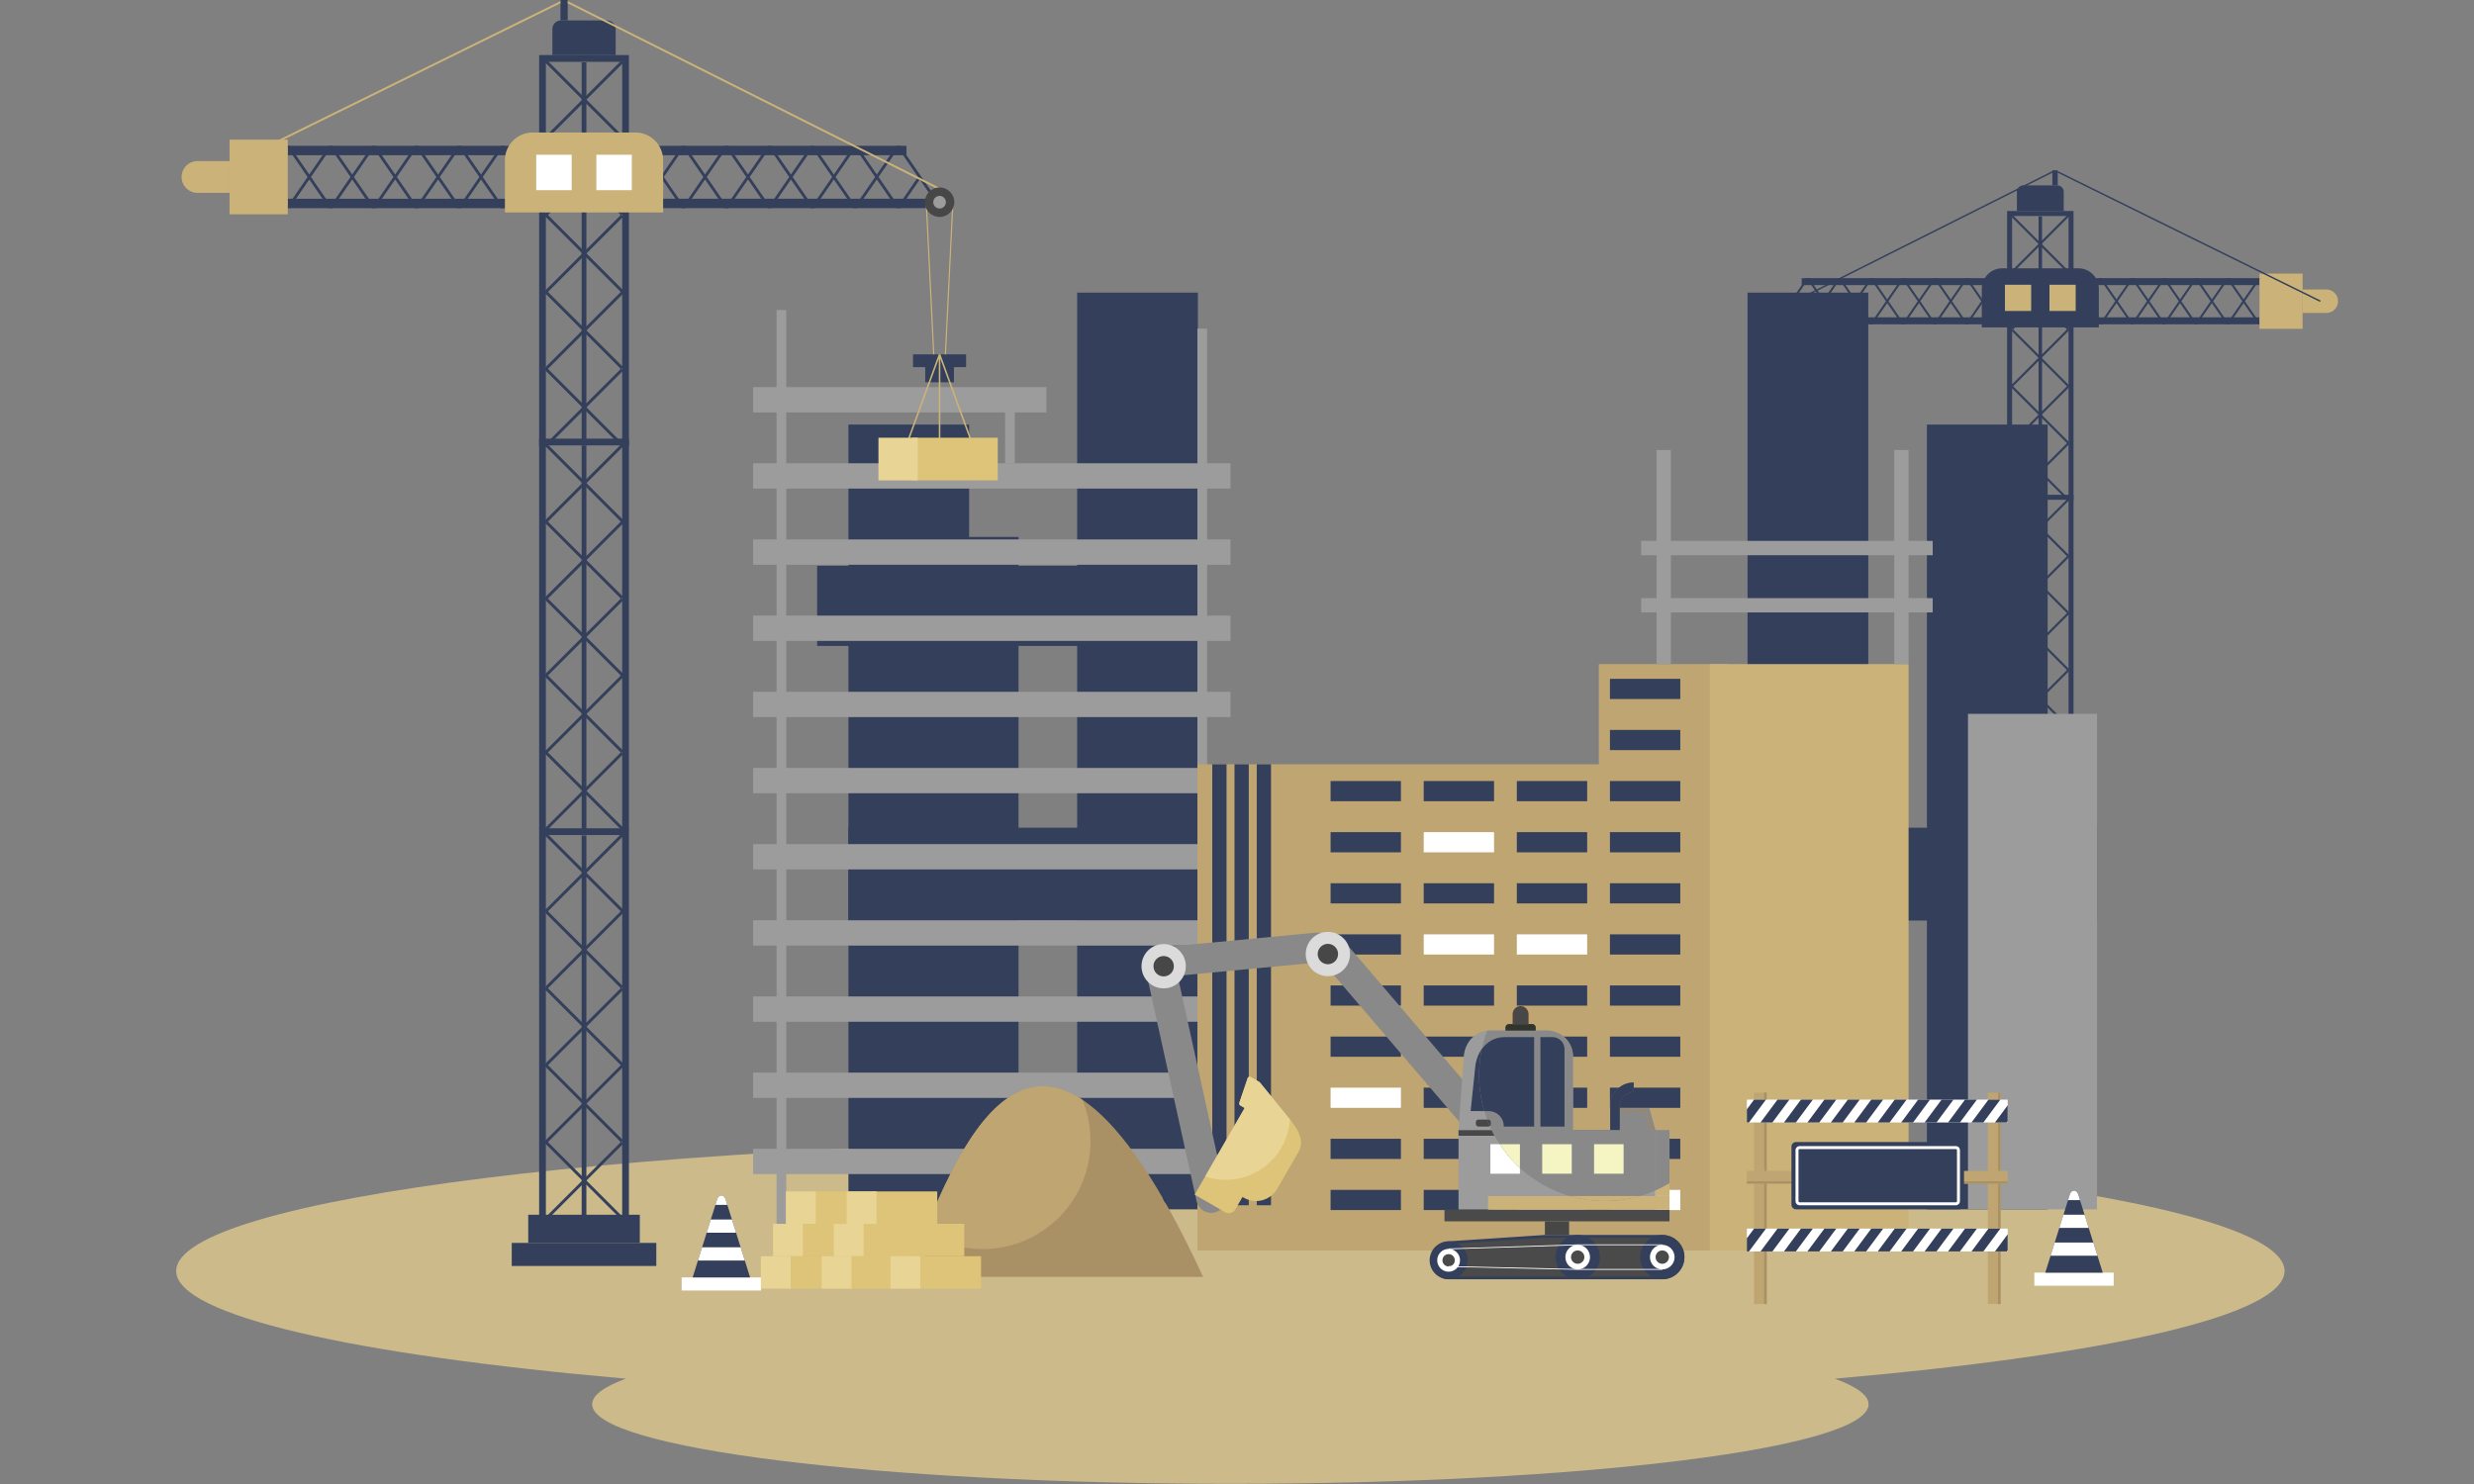 <svg xmlns="http://www.w3.org/2000/svg" id="Layer_1" data-name="Layer 1" viewBox="0 0 5000 3000"><rect x="0" y="0" width="5000" height="3000" fill="#808080" stroke="none"/><defs><style>      .cls-1, .cls-2 {        fill: #333f5b;      }      .cls-3, .cls-4 {        fill: #bfa571;      }      .cls-5, .cls-6 {        fill: #898989;      }      .cls-7 {        fill: #d47d17;      }      .cls-8, .cls-9 {        fill: #9c9c9c;      }      .cls-10 {        fill: #ff5e00;      }      .cls-10, .cls-11, .cls-12, .cls-13, .cls-2, .cls-14, .cls-15, .cls-16, .cls-17, .cls-18, .cls-9, .cls-4, .cls-19, .cls-20, .cls-6, .cls-21, .cls-22 {        fill-rule: evenodd;      }      .cls-23, .cls-22 {        fill: #4a4a4a;      }      .cls-11, .cls-24 {        fill: #f5f5c4;      }      .cls-25, .cls-13 {        fill: #fff;      }      .cls-12, .cls-26 {        fill: #aa9165;      }      .cls-14, .cls-27 {        fill: #cbb279;      }      .cls-28, .cls-16 {        fill: #dec478;      }      .cls-15 {        fill: #6b6b66;      }      .cls-29, .cls-21 {        fill: #474747;      }      .cls-17, .cls-30 {        fill: #e8d494;      }      .cls-18 {        fill: #ccba8b;      }      .cls-19 {        fill: #dbdbdb;      }      .cls-20 {        fill: #30362e;      }    </style></defs><path class="cls-18" d="M2486.59,2303.71c1176.64,0,2130.51,118.95,2130.51,265.67,0,90.05-359.36,169.62-908.92,217.67,44.23,16.24,68.22,33.64,68.22,51.74,0,88.83-577.47,160.84-1289.81,160.84s-1289.81-72.01-1289.81-160.84c0-18.1,24-35.51,68.23-51.74-549.56-48.05-908.92-127.62-908.92-217.67,0-146.72,953.86-265.67,2130.5-265.67"></path><rect class="cls-1" x="4188.31" y="562.3" width="378.18" height="14.07"></rect><rect class="cls-1" x="4188.31" y="641.47" width="378.18" height="14.07"></rect><path class="cls-1" d="M4245.39,651.84l-29.55-42.92,29.55-42.91,29.55,42.92-29.55,42.91ZM4339.16,608.92l-29.55,42.91-29.55-42.92,29.55-42.91,29.55,42.91ZM4373.83,651.84l-29.55-42.92,29.55-42.91,29.56,42.92-29.56,42.91ZM4467.61,608.92l-29.56,42.91-29.55-42.92,29.55-42.91,29.56,42.91ZM4502.27,651.84l-29.55-42.92,29.55-42.91,29.56,42.91-29.56,42.91ZM4188.31,648.89l24.98-36.26,29.55,42.91h5.11s29.55-42.91,29.55-42.91l29.55,42.91h2.56s2.55,0,2.55,0l29.55-42.91,29.55,42.91h2.56s2.56,0,2.56,0l29.55-42.91,29.55,42.92h2.56s2.56,0,2.56,0l29.56-42.91,29.55,42.91h2.56s2.56,0,2.56,0l29.56-42.91,29.55,42.91,4.29-1.19-31.28-45.44,31.28-45.43-4.28-1.19-29.55,42.92-29.56-42.91h-2.56s-2.55,0-2.55,0l-29.55,42.91-29.56-42.91h-2.55s-2.56,0-2.56,0l-29.55,42.91-29.56-42.91h-2.56s-2.55,0-2.55,0l-29.55,42.91-29.56-42.92h-2.56s-2.56,0-2.56,0l-29.55,42.92-29.56-42.91h-2.56s-2.56,0-2.56,0l-29.55,42.91-24.98-36.26v7.43l22.42,32.55-22.42,32.55v7.42Z"></path><rect class="cls-27" x="4566.49" y="553.07" width="87.1" height="111.7"></rect><path class="cls-14" d="M4725.29,608.92h0c0,13.07-10.7,23.77-23.78,23.77h-47.93v-47.54h47.93c13.08,0,23.78,10.7,23.78,23.77"></path><path class="cls-1" d="M4177.43,550.74l-54.41-54.42-54.42,54.42,54.42,54.42,54.41-54.42ZM4123.02,720.22l54.41-54.41-54.41-54.42-54.42,54.42,54.42,54.41ZM4177.43,780.88l-54.41-54.41-54.42,54.41,54.42,54.42,54.41-54.42ZM4123.02,950.37l54.41-54.41-54.41-54.42-54.42,54.42,54.42,54.41ZM4182.11,437.23l-55.97,55.97,55.98,55.98-1.56,1.56,1.56,1.56-55.98,55.98,55.97,55.97-1.56,1.56,1.56,1.56-55.97,55.97,55.98,55.98-1.56,1.56,1.56,1.56-55.98,55.98,55.97,55.98-1.56,1.56,1.56,1.56-55.97,55.97,55.98,55.98-3.13,3.12-55.97-55.98-55.97,55.98-3.12-3.12,55.97-55.98-54.98-54.98,2.56-2.55-2.56-2.55,54.98-54.98-55.97-55.98,1.56-1.56-1.56-1.56,55.97-55.98-54.98-54.98,2.56-2.55-2.56-2.55,54.98-54.98-55.97-55.98,1.56-1.56-1.56-1.56,55.97-55.98-54.98-54.98,3.12-3.12,54.98,54.98,55.97-55.98,3.12,3.12Z"></path><polygon class="cls-2" points="4066.47 1011.03 4066.47 436.66 4180.55 436.66 4180.55 1011.03 4190.65 1011.03 4190.65 436.66 4190.65 427.22 4190.65 426.57 4056.38 426.57 4056.38 427.22 4056.38 436.66 4056.38 1011.03 4066.47 1011.03"></polygon><rect class="cls-1" x="4119.98" y="437.32" width="7.07" height="573.71"></rect><path class="cls-2" d="M4089.06,374.75h68.9c7.08,0,12.87,5.79,12.87,12.88v38.94h-94.66v-38.94c0-7.08,5.8-12.88,12.88-12.88"></path><path class="cls-1" d="M4177.43,1124.45l-54.41-54.42-54.42,54.42,54.42,54.42,54.41-54.42ZM4123.02,1293.93l54.41-54.41-54.41-54.42-54.42,54.42,54.42,54.41ZM4177.43,1354.59l-54.41-54.42-54.42,54.42,54.42,54.42,54.41-54.42ZM4123.02,1524.08l54.41-54.41-54.41-54.42-54.42,54.42,54.42,54.41ZM4182.11,1010.94l-55.97,55.97,55.98,55.98-1.56,1.56,1.56,1.56-55.98,55.98,55.97,55.97-1.56,1.56,1.56,1.56-55.97,55.97,55.98,55.98-1.56,1.56,1.56,1.56-55.98,55.98,55.97,55.97-1.56,1.56,1.56,1.56-55.97,55.98,55.98,55.97-3.13,3.12-55.97-55.98-55.97,55.98-3.12-3.12,55.97-55.97-54.98-54.98,2.56-2.55-2.56-2.55,54.98-54.98-55.97-55.98,1.56-1.56-1.56-1.56,55.97-55.98-54.98-54.98,2.56-2.55-2.56-2.55,54.98-54.98-55.97-55.98,1.56-1.56-1.56-1.56,55.97-55.98-54.98-54.98,3.12-3.12,54.98,54.98,55.97-55.98,3.12,3.12Z"></path><polygon class="cls-2" points="4066.47 1584.73 4066.47 1010.37 4180.55 1010.37 4180.55 1584.73 4190.65 1584.73 4190.65 1010.37 4190.65 1000.93 4190.65 1000.27 4056.38 1000.27 4056.38 1000.93 4056.38 1010.37 4056.38 1584.73 4066.47 1584.73"></polygon><rect class="cls-1" x="4119.98" y="1011.03" width="7.07" height="573.71"></rect><rect class="cls-1" x="3641.32" y="562.3" width="432.74" height="14.07"></rect><polygon class="cls-2" points="3596.56 655.55 4074.06 655.55 4074.06 641.47 3596.48 641.47 3596.56 655.55"></polygon><path class="cls-1" d="M3974.66,651.83l29.55-42.91-29.55-42.91-29.55,42.91,29.55,42.91ZM3880.89,608.92l29.55,42.91,29.55-42.92-29.55-42.91-29.55,42.91ZM3846.22,651.84l29.55-42.92-29.55-42.91-29.55,42.91,29.55,42.91ZM3752.45,608.92l29.55,42.91,29.56-42.92-29.55-42.91-29.55,42.91ZM3717.78,651.84l29.56-42.92-29.55-42.91-29.55,42.91,29.55,42.91ZM3624.01,608.92l29.55,42.91,29.56-42.91-29.56-42.91-29.55,42.91ZM4036.33,655.55l-29.56-42.91-29.55,42.91h-5.11l-29.56-42.91-29.55,42.91h-2.56s-2.55,0-2.55,0l-29.56-42.91-29.55,42.91h-5.11l-29.55-42.91-29.55,42.91h-5.11s-29.56-42.91-29.56-42.91l-29.55,42.91h-5.11s-29.56-42.91-29.56-42.91l-29.56,42.91h-5.11l-29.55-42.91-24.93,36.2-.04-7.36,44.83-65.1,9.69-14.07h5.11l29.56,42.91,29.55-42.91h5.11l29.56,42.91,29.55-42.91h5.11l29.55,42.91,29.55-42.91h5.11l29.56,42.91,29.55-42.91h5.11l29.55,42.91,29.55-42.91h5.11l29.55,42.91,29.55-42.91,4.29,1.2-31.29,45.43,31.29,45.43-4.28,1.19Z"></path><path class="cls-2" d="M4200.39,542.36h-153.76c-22.78,0-41.41,18.64-41.41,41.41v78.15h236.58v-78.15c0-22.78-18.64-41.41-41.41-41.41"></path><rect class="cls-27" x="4141.98" y="575.64" width="53.01" height="53"></rect><rect class="cls-27" x="4052.04" y="575.64" width="53" height="53"></rect><rect class="cls-1" x="4147.87" y="344.2" width="10.87" height="30.55"></rect><polygon class="cls-2" points="3552.16 874.21 3631.52 874.21 3631.52 893.35 3613.31 893.35 3613.31 915.99 3570.37 915.99 3570.37 893.35 3552.16 893.35 3552.16 874.21"></polygon><path class="cls-2" d="M3608.76,936.44c.13-.59.19-1.2.19-1.84v-27.73c0-4.92-4.02-8.93-8.93-8.93h-16.35c-4.92,0-8.94,4.02-8.94,8.93v27.73c0,1.39.32,2.7.89,3.87-14.44,7.05-24.39,21.88-24.39,39.04,0,23.98,19.44,43.42,43.42,43.42,15.27,0,28.7-7.89,36.44-19.8-3.73,1.51-7.8,2.35-12.07,2.35-17.74,0-32.12-14.38-32.12-32.12,0-14.23,9.25-26.29,22.06-30.52v-4.33l-.19-.07Z"></path><polygon class="cls-1" points="3571.04 646.68 3582.23 874.25 3584 874.17 3572.81 646.59 3571.04 646.68"></polygon><polygon class="cls-1" points="3610.88 646.59 3599.69 874.17 3601.45 874.25 3612.65 646.68 3610.88 646.59"></polygon><polygon class="cls-1" points="4147.87 345.84 3591.18 625.39 3592.5 628.03 4147.87 349.14 4147.87 345.84"></polygon><path class="cls-2" d="M3591.84,624.58c-12.18,0-22.05,9.87-22.05,22.05s9.87,22.05,22.05,22.05,22.04-9.87,22.04-22.05-9.86-22.05-22.04-22.05"></path><path class="cls-2" d="M3591.84,637.19c-5.22,0-9.45,4.23-9.45,9.44s4.23,9.44,9.45,9.44,9.44-4.23,9.44-9.44-4.23-9.44-9.44-9.44"></path><polygon class="cls-1" points="4158.75 349.12 4688.78 610.25 4690.09 607.6 4158.75 345.84 4158.75 349.12"></polygon><rect class="cls-1" x="4040.08" y="1584.73" width="166.86" height="42.13"></rect><rect class="cls-1" x="4015.43" y="1626.86" width="216.17" height="34.51"></rect><rect class="cls-1" x="1714.67" y="858.29" width="244" height="1586.46"></rect><rect class="cls-1" x="1651.45" y="1143.78" width="769.53" height="162"></rect><rect class="cls-1" x="2176.98" y="591.58" width="244" height="1853.18"></rect><rect class="cls-1" x="1714.67" y="1673.26" width="706.31" height="187.69"></rect><rect class="cls-1" x="1797.65" y="1085.49" width="260.81" height="1359.26"></rect><rect class="cls-1" x="3894.34" y="858.29" width="244" height="1586.46"></rect><rect class="cls-1" x="3531.81" y="591.58" width="244" height="1853.18"></rect><rect class="cls-1" x="3531.81" y="1673.26" width="706.3" height="187.69"></rect><rect class="cls-8" x="3977.31" y="1443.07" width="260.8" height="1001.69"></rect><path class="cls-14" d="M1808.74,904.3h34.59v45.04h-34.59v-45.04ZM1863.64,889.92h120.33v59.41h-120.33v-59.41Z"></path><path class="cls-9" d="M2419.99,664.32h19.55v1858.26h-19.55V664.32ZM2031.34,801.94h19.55v134.62h-19.55v-134.62ZM1569.46,626.71h19.55v1895.87h-19.55V626.71Z"></path><path class="cls-9" d="M1522.08,2168.37h964.85v51.14h-964.85v-51.14ZM1522.08,2014.39h964.85v51.14h-964.85v-51.14ZM1522.08,1860.42h964.85v51.14h-964.85v-51.14ZM1522.08,1706.44h964.85v51.13h-964.85v-51.13ZM1522.08,1552.47h964.85v51.13h-964.85v-51.13ZM1522.08,1398.49h964.85v51.14h-964.85v-51.14ZM1522.08,1244.51h964.85v51.14h-964.85v-51.14ZM1522.08,1090.53h964.85v51.14h-964.85v-51.14ZM1522.08,936.56h964.85v51.14h-964.85v-51.14ZM1522.08,782.58h592.78v51.14h-592.78v-51.14ZM1522.08,2322.35h964.85v51.13h-964.85v-51.13Z"></path><polygon class="cls-4" points="3491.31 1342.51 3491.31 2527.86 2419.99 2527.86 2419.99 1545.05 3231.28 1545.05 3231.28 1342.51 3491.31 1342.51"></polygon><path class="cls-2" d="M3395.89,1372.29h-142.14v40.8h142.14v-40.8ZM3395.89,1475.6h-142.14v40.8h142.14v-40.8ZM2831.28,1578.91h-142.14v40.81h142.14v-40.81ZM3019.49,1578.91h-142.14v40.81h142.14v-40.81ZM3207.69,1578.91h-142.14v40.81h142.14v-40.81ZM3395.89,1578.91h-142.14v40.81h142.14v-40.81ZM2831.28,1682.23h-142.14v40.8h142.14v-40.8ZM3207.69,1682.23h-142.14v40.8h142.14v-40.8ZM3395.89,1682.23h-142.14v40.8h142.14v-40.8ZM2831.28,1785.54h-142.14v40.8h142.14v-40.8ZM3019.49,1785.54h-142.14v40.8h142.14v-40.8ZM3207.69,1785.54h-142.14v40.8h142.14v-40.8ZM3395.89,1785.54h-142.14v40.8h142.14v-40.8ZM2831.28,1888.85h-142.14v40.8h142.14v-40.8ZM3395.89,1888.85h-142.14v40.8h142.14v-40.8ZM2831.28,1992.16h-142.14v40.8h142.14v-40.8ZM3019.49,1992.16h-142.14v40.8h142.14v-40.8ZM3207.69,1992.16h-142.14v40.8h142.14v-40.8ZM3395.89,1992.16h-142.14v40.8h142.14v-40.8ZM2831.28,2095.48h-142.14v40.8h142.14v-40.8ZM3019.49,2095.48h-142.14v40.8h142.14v-40.8ZM3207.69,2095.48h-142.14v40.8h142.14v-40.8ZM3395.89,2095.48h-142.14v40.8h142.14v-40.8ZM3019.49,2198.79h-142.14v40.79h142.14v-40.79ZM3207.69,2198.79h-142.14v40.79h142.14v-40.79ZM3395.89,2198.79h-142.14v40.79h142.14v-40.79ZM2831.28,2302.1h-142.14v40.8h142.14v-40.8ZM3019.49,2302.1h-142.14v40.8h142.14v-40.8ZM3395.89,2302.1h-142.14v40.8h142.14v-40.8ZM2831.28,2405.42h-142.14v40.8h142.14v-40.8ZM3019.49,2405.42h-142.14v40.8h142.14v-40.8Z"></path><rect class="cls-27" x="3455.61" y="1342.51" width="401.66" height="1185.34"></rect><path class="cls-13" d="M3019.49,1682.23h-142.14v40.8h142.14v-40.8ZM3019.49,1888.85h-142.14v40.8h142.14v-40.8ZM3207.69,1888.85h-142.14v40.8h142.14v-40.8ZM2831.28,2198.79h-142.14v40.79h142.14v-40.79ZM3207.69,2302.1h-142.14v40.8h142.14v-40.8ZM3207.69,2405.42h-142.14v40.8h142.14v-40.8ZM3395.89,2405.42h-142.14v40.8h142.14v-40.8Z"></path><path class="cls-2" d="M2494.98,1545.05v891.47h28.8v-891.47h-28.8ZM2539.92,1545.05v891.47h28.8v-891.47h-28.8ZM2450.04,1545.05v891.47h28.8v-891.47h-28.8Z"></path><rect class="cls-8" x="3347.92" y="909.77" width="28.92" height="432.75"></rect><rect class="cls-8" x="3828.35" y="909.77" width="28.92" height="432.75"></rect><rect class="cls-8" x="3316.87" y="1209.16" width="589.14" height="28.92"></rect><rect class="cls-8" x="3316.87" y="1093.47" width="589.14" height="28.92"></rect><rect class="cls-1" x="581.61" y="294.77" width="511.13" height="19.02"></rect><rect class="cls-1" x="581.61" y="401.78" width="511.13" height="19.02"></rect><path class="cls-1" d="M1015.59,415.79l39.94-58-39.94-58-39.94,58.01,39.94,57.99ZM888.85,357.79l39.94,58,39.94-58-39.94-58-39.94,58ZM842,415.79l39.94-58-39.94-58-39.94,58.01,39.95,57.99ZM715.26,357.79l39.95,58,39.94-58-39.94-58-39.95,58ZM668.4,415.79l39.95-58-39.94-58-39.95,58,39.94,58ZM1092.74,411.81l-33.75-49-39.94,58h-6.91l-39.94-58-39.94,58h-6.91l-39.94-58-39.95,58h-6.91l-39.94-58-39.94,58h-3.46s-3.45,0-3.45,0l-39.94-58-39.94,58h-6.91l-39.95-58-39.94,58-5.8-1.61,42.28-61.41-42.28-61.4,5.79-1.61,39.94,58,39.95-58h6.91l39.94,58,39.95-58h6.91l39.94,58,39.94-58h6.91l39.94,58,39.95-58h3.45s3.45,0,3.45,0l39.94,58,39.94-58h3.46s3.45,0,3.45,0l39.94,58,33.75-49.02v10.04l-30.3,43.99,30.3,43.99v10.03Z"></path><rect class="cls-27" x="463.9" y="282.3" width="117.72" height="150.96"></rect><path class="cls-14" d="M366.99,357.79h0c0,17.67,14.46,32.13,32.13,32.13h64.78v-64.26h-64.78c-17.67,0-32.13,14.46-32.13,32.13"></path><path class="cls-1" d="M1107.44,279.15l73.55-73.55,73.55,73.55-73.55,73.55-73.55-73.55ZM1180.99,508.22l-73.54-73.54,73.54-73.55,73.55,73.55-73.55,73.54ZM1107.44,590.2l73.55-73.55,73.55,73.55-73.55,73.55-73.55-73.55ZM1180.99,819.27l-73.54-73.54,73.54-73.54,73.55,73.54-73.55,73.54ZM1101.12,125.73l75.66,75.65-75.66,75.66,2.11,2.11-2.11,2.11,75.66,75.65-75.66,75.66,2.11,2.11-2.11,2.11,75.66,75.65-75.66,75.65,2.11,2.11-2.11,2.11,75.66,75.65-75.66,75.65,2.11,2.11-2.11,2.11,75.66,75.65-75.66,75.65,4.22,4.22,75.65-75.65,75.65,75.65,4.22-4.22-75.65-75.65,74.31-74.31-3.45-3.45,3.45-3.45-74.31-74.31,75.65-75.65-2.11-2.11,2.11-2.11-75.65-75.65,74.31-74.31-3.45-3.45,3.45-3.45-74.31-74.31,75.65-75.65-2.11-2.11,2.11-2.11-75.65-75.66,74.31-74.31-4.22-4.22-74.31,74.31-75.65-75.65-4.22,4.22Z"></path><polygon class="cls-2" points="1257.41 901.25 1257.41 124.96 1103.23 124.96 1103.23 901.25 1089.59 901.25 1089.59 124.96 1089.59 112.21 1089.59 111.32 1271.05 111.32 1271.05 112.21 1271.05 124.96 1271.05 901.25 1257.41 901.25"></polygon><rect class="cls-1" x="1175.54" y="125.85" width="9.55" height="775.39"></rect><path class="cls-2" d="M1226.88,41.29h-93.13c-9.57,0-17.4,7.83-17.4,17.4v52.63h127.93v-52.63c0-9.57-7.83-17.4-17.4-17.4"></path><path class="cls-1" d="M1107.44,1054.54l73.55-73.54,73.55,73.54-73.55,73.55-73.55-73.55ZM1180.99,1283.61l-73.54-73.54,73.54-73.54,73.55,73.54-73.55,73.54ZM1107.44,1365.59l73.55-73.55,73.55,73.55-73.55,73.55-73.55-73.55ZM1180.99,1594.65l-73.54-73.54,73.54-73.55,73.55,73.55-73.55,73.54ZM1101.12,901.12l75.66,75.65-75.66,75.65,2.11,2.11-2.11,2.11,75.66,75.66-75.66,75.65,2.11,2.11-2.11,2.11,75.66,75.65-75.66,75.66,2.11,2.11-2.11,2.11,75.66,75.66-75.66,75.65,2.11,2.11-2.11,2.11,75.66,75.65-75.66,75.65,4.22,4.21,75.65-75.65,75.65,75.65,4.22-4.21-75.65-75.65,74.31-74.31-3.45-3.45,3.45-3.45-74.31-74.31,75.65-75.66-2.11-2.11,2.11-2.11-75.65-75.66,74.31-74.31-3.45-3.45,3.45-3.45-74.31-74.31,75.65-75.66-2.11-2.11,2.11-2.11-75.65-75.65,74.31-74.31-4.22-4.22-74.31,74.31-75.65-75.65-4.22,4.22Z"></path><polygon class="cls-2" points="1257.41 1676.64 1257.41 900.36 1103.23 900.36 1103.23 1676.64 1089.59 1676.64 1089.59 900.36 1089.59 887.6 1089.59 886.72 1271.05 886.72 1271.05 887.6 1271.05 900.36 1271.05 1676.64 1257.41 1676.64"></polygon><rect class="cls-1" x="1175.54" y="901.25" width="9.55" height="775.39"></rect><rect class="cls-1" x="1247.16" y="294.77" width="584.87" height="19.02"></rect><polygon class="cls-2" points="1892.51 420.8 1247.16 420.8 1247.16 401.78 1892.63 401.78 1892.51 420.8"></polygon><path class="cls-1" d="M1381.5,415.79l-39.94-58,39.94-58,39.95,58-39.94,58ZM1508.23,357.79l-39.94,58-39.94-58,39.94-58,39.95,58ZM1555.09,415.79l-39.94-58,39.94-58,39.94,58-39.94,58ZM1681.83,357.79l-39.94,58-39.94-58,39.94-58,39.94,58ZM1728.68,415.79l-39.94-58,39.94-58,39.94,58-39.94,58ZM1855.42,357.79l-39.94,58-39.95-58,39.95-58,39.94,58ZM1298.15,420.8l39.95-58,39.94,58h3.68s3.23,0,3.23,0l39.95-58,39.94,58h3.45s3.45,0,3.45,0l39.94-58,39.94,58h6.91l39.95-58,39.94,58h6.9l39.95-58,39.94,58h6.91l39.95-58,39.94,58h6.91l39.94-58,33.7,48.93.06-9.95-60.6-87.99-13.1-19.02h-6.91l-39.95,58-39.94-58h-6.91l-39.94,58-39.95-58h-6.91l-39.94,58-39.94-58h-3.46s-3.45,0-3.45,0l-39.94,58-39.94-58h-3.46s-3.45,0-3.45,0l-39.94,58-39.94-58h-3.46s-3.46,0-3.46,0l-39.94,58-39.94-58-5.8,1.61,42.29,61.4-42.29,61.4,5.79,1.61Z"></path><path class="cls-14" d="M1076.41,267.82h207.81c30.79,0,55.97,25.19,55.97,55.97v105.62h-319.75v-105.62c0-30.79,25.19-55.97,55.97-55.97"></path><rect class="cls-25" x="1083.72" y="312.8" width="71.63" height="71.64"></rect><rect class="cls-25" x="1205.28" y="312.8" width="71.64" height="71.64"></rect><rect class="cls-1" x="1132.7" width="14.69" height="41.29"></rect><polygon class="cls-2" points="1952.53 716.34 1845.26 716.34 1845.26 742.21 1869.87 742.21 1869.87 772.81 1927.92 772.81 1927.92 742.21 1952.53 742.21 1952.53 716.34"></polygon><polygon class="cls-27" points="1927.01 408.81 1911.89 716.39 1909.5 716.28 1924.63 408.7 1927.01 408.81"></polygon><polygon class="cls-27" points="1873.17 408.7 1888.29 716.28 1885.91 716.39 1870.78 408.81 1873.17 408.7"></polygon><polygon class="cls-27" points="1147.39 2.22 1899.79 380.05 1898 383.61 1147.39 6.67 1147.39 2.22"></polygon><path class="cls-21" d="M1898.9,378.95c16.46,0,29.8,13.34,29.8,29.8s-13.34,29.8-29.8,29.8-29.8-13.34-29.8-29.8,13.34-29.8,29.8-29.8"></path><path class="cls-9" d="M1898.9,395.99c7.05,0,12.76,5.71,12.76,12.76s-5.71,12.76-12.76,12.76-12.76-5.71-12.76-12.76,5.71-12.76,12.76-12.76"></path><polygon class="cls-27" points="1132.7 6.66 416.33 359.58 414.56 356 1132.7 2.21 1132.7 6.66"></polygon><rect class="cls-1" x="1067.56" y="2455.67" width="225.51" height="56.94"></rect><rect class="cls-1" x="1034.24" y="2512.61" width="292.15" height="46.65"></rect><path class="cls-1" d="M1107.44,1842.24l73.55-73.54,73.55,73.54-73.55,73.55-73.55-73.55ZM1180.99,2071.31l-73.54-73.55,73.54-73.54,73.55,73.54-73.55,73.55ZM1107.44,2153.29l73.55-73.55,73.55,73.55-73.55,73.55-73.55-73.55ZM1180.99,2382.36l-73.54-73.55,73.54-73.54,73.55,73.54-73.55,73.55ZM1101.12,1688.83l75.66,75.65-75.66,75.66,2.11,2.11-2.11,2.11,75.66,75.65-75.66,75.65,2.11,2.11-2.11,2.11,75.66,75.65-75.66,75.66,2.11,2.11-2.11,2.11,75.66,75.65-75.66,75.65,2.11,2.11-2.11,2.11,75.66,75.65-75.66,75.65,4.22,4.21,75.65-75.65,75.65,75.65,4.22-4.21-75.65-75.65,74.31-74.31-3.45-3.45,3.45-3.45-74.31-74.31,75.65-75.65-2.11-2.11,2.11-2.11-75.65-75.66,74.31-74.31-3.45-3.46,3.45-3.45-74.31-74.31,75.65-75.65-2.11-2.11,2.11-2.11-75.65-75.66,74.31-74.31-4.22-4.22-74.31,74.31-75.65-75.65-4.22,4.21Z"></path><polygon class="cls-2" points="1257.41 2464.34 1257.41 1688.06 1103.23 1688.06 1103.23 2464.34 1089.59 2464.34 1089.59 1688.06 1089.59 1675.31 1089.59 1674.42 1271.05 1674.42 1271.05 1675.31 1271.05 1688.06 1271.05 2464.34 1257.41 2464.34"></polygon><rect class="cls-1" x="1175.54" y="1688.95" width="9.55" height="775.39"></rect><polygon class="cls-27" points="1900.49 725.33 1962.83 896.14 1965.82 895.05 1900.39 715.79 1898.9 716.34 1897.4 715.79 1831.97 895.05 1834.96 896.14 1897.31 725.33 1897.31 907.17 1900.49 907.17 1900.49 725.33"></polygon><rect class="cls-28" x="1843.02" y="884.89" width="173.51" height="86.26"></rect><rect class="cls-30" x="1775.38" y="884.89" width="79.4" height="86.26"></rect><path class="cls-12" d="M1830.76,2581.31h600.81c-352.28-763-516.7-189.83-600.81,0"></path><path class="cls-4" d="M2187.27,2223.07c-156.14-103.15-254.68,110.88-319.06,267.76,33.92,21.71,74.24,34.29,117.5,34.29,120.53,0,218.25-97.71,218.25-218.24,0-29.69-5.94-58-16.68-83.8"></path><path class="cls-5" d="M2477.45,2415.09c3.6,16.34-6.73,32.49-23.07,36.09-16.33,3.59-32.49-6.74-36.08-23.07l-104.75-475.77c-3.59-16.33,6.74-32.49,23.07-36.09,2.06-.45,4.12-.68,6.14-.7l313.54-29.87c5.58-.91,11.48-.28,17.03,2.17l42.91,18.93c4.84,2.13,8.84,5.38,11.84,9.3l304.33,355.89-45.9,39.28-300.89-351.85-29.59-13.06-276,26.29,97.41,442.46Z"></path><path class="cls-2" d="M2368.9,2399.7c10.46,0,18.93,8.48,18.93,18.93s-8.48,18.93-18.93,18.93-18.93-8.48-18.93-18.93,8.47-18.93,18.93-18.93"></path><path class="cls-16" d="M2545.73,2187.66l-17.7-10.22c-2.19-1.27-5.5-.71-6.31,1.69l-16.68,49.33c-.81,2.4-.51,5.04,1.69,6.31l8.85,5.11-78.98,136.79-22.14,38.35,61.6,35.57c7.11,4.1,16.28,1.65,20.38-5.46l14.68-25.43,3.01,1.74c23.35,13.48,53.49,5.4,66.97-17.94l43.01-74.5c13.48-23.35-.94-46.05-17.94-66.97l-60.44-74.36Z"></path><path class="cls-17" d="M2545.73,2187.66l-17.7-10.22c-2.19-1.27-5.5-.71-6.31,1.69l-16.68,49.33c-.82,2.4-.51,5.04,1.69,6.31l8.85,5.11-78.98,136.79-1.01,1.74c13.01,4.36,26.93,6.73,41.41,6.73,69.2,0,125.78-53.96,130-122.1l-.83-1.03-60.44-74.36Z"></path><path class="cls-19" d="M2351.78,1908.46c24.74,0,44.8,20.06,44.8,44.8s-20.06,44.8-44.8,44.8-44.8-20.06-44.8-44.8,20.06-44.8,44.8-44.8"></path><path class="cls-21" d="M2351.78,1932.65c11.38,0,20.61,9.23,20.61,20.62s-9.23,20.62-20.61,20.62-20.61-9.23-20.61-20.62,9.23-20.62,20.61-20.62"></path><path class="cls-19" d="M2683.68,1883.85c24.74,0,44.8,20.06,44.8,44.8s-20.06,44.8-44.8,44.8-44.8-20.06-44.8-44.8,20.06-44.8,44.8-44.8"></path><path class="cls-21" d="M2683.68,1908.04c11.38,0,20.61,9.23,20.61,20.62s-9.23,20.62-20.61,20.62-20.62-9.23-20.62-20.62,9.23-20.62,20.62-20.62"></path><rect class="cls-8" x="2947.7" y="2284.39" width="398.03" height="160.97"></rect><path class="cls-2" d="M2927.68,2586.11h431.79c24.63,0,44.78-20.15,44.78-44.78s-20.14-44.78-44.78-44.78h-237.23l-194.57,12.86c-47.18,3.12-40.24,76.69,0,76.69"></path><path class="cls-22" d="M3122.44,2502.17l-194.39,12.85c-9.03.59-16.86,4.24-21.99,11.86-12.32,18.29-3.68,53.62,21.63,53.62h431.79c21.53,0,39.16-17.63,39.16-39.16s-17.63-39.16-39.16-39.16h-237.04Z"></path><path class="cls-2" d="M3359.48,2496.56c24.73,0,44.78,20.04,44.78,44.78s-20.05,44.78-44.78,44.78-44.78-20.05-44.78-44.78,20.05-44.78,44.78-44.78"></path><path class="cls-2" d="M3188.55,2496.56c24.73,0,44.78,20.04,44.78,44.78s-20.04,44.78-44.78,44.78-44.78-20.05-44.78-44.78,20.05-44.78,44.78-44.78"></path><path class="cls-2" d="M2927.68,2509.41c21.18,0,38.35,17.17,38.35,38.35s-17.17,38.35-38.35,38.35-38.35-17.17-38.35-38.35,17.17-38.35,38.35-38.35"></path><rect class="cls-25" x="3012.08" y="2313.05" width="59.71" height="59.7"></rect><rect class="cls-25" x="3116.86" y="2313.05" width="59.7" height="59.7"></rect><rect class="cls-25" x="3221.63" y="2313.05" width="59.7" height="59.7"></rect><rect class="cls-23" x="2919.33" y="2445.36" width="454.76" height="23.68"></rect><rect class="cls-29" x="3122.25" y="2469.05" width="48.92" height="27.51"></rect><path class="cls-13" d="M3188.55,2516.42c13.76,0,24.91,11.15,24.91,24.91s-11.15,24.9-24.91,24.9-24.9-11.15-24.9-24.9,11.15-24.91,24.9-24.91"></path><path class="cls-22" d="M3188.55,2527.84c7.46,0,13.5,6.04,13.5,13.5s-6.04,13.5-13.5,13.5-13.5-6.05-13.5-13.5,6.05-13.5,13.5-13.5"></path><path class="cls-13" d="M3359.48,2516.42c13.76,0,24.91,11.15,24.91,24.91s-11.15,24.9-24.91,24.9-24.9-11.15-24.9-24.9,11.15-24.91,24.9-24.91"></path><path class="cls-22" d="M3359.48,2527.84c7.46,0,13.5,6.04,13.5,13.5s-6.04,13.5-13.5,13.5-13.5-6.05-13.5-13.5,6.04-13.5,13.5-13.5"></path><path class="cls-13" d="M2927.68,2524.69c12.74,0,23.07,10.33,23.07,23.07s-10.33,23.06-23.07,23.06-23.07-10.33-23.07-23.06,10.33-23.07,23.07-23.07"></path><path class="cls-22" d="M2927.68,2535.26c6.91,0,12.5,5.6,12.5,12.5s-5.6,12.5-12.5,12.5-12.5-5.6-12.5-12.5,5.6-12.5,12.5-12.5"></path><path class="cls-25" d="M3188.55,2515.58h170.92v1.69h-170.81l-260.96,8.26-.06-1.68,260.9-8.26h0ZM2927.69,2559.42l260.86,5.97h170.92v1.68h-170.92v-.84.84s-260.89-5.97-260.89-5.97l.03-1.68Z"></path><rect class="cls-29" x="2947.7" y="2284.39" width="398.03" height="11.6"></rect><path class="cls-9" d="M3126.52,2083.25h-115.69c-28.9,0-50.49,23.72-52.55,52.55l-10.59,148.59h231.37v-148.59c0-28.9-23.64-52.55-52.54-52.55"></path><path class="cls-15" d="M3113.24,2096.52h24.34c13.38,0,24.34,10.96,24.34,24.34v156.54h-48.68v-180.89Z"></path><path class="cls-2" d="M3100.52,2096.52h-59.47c-32.7,0-56.06,26.94-59.46,59.47l-9.41,90.16h36.66c16.66,0,30.28,13.63,30.28,30.29,0,.32-.01.65-.02.97h61.42v-180.89Z"></path><path class="cls-21" d="M2987.93,2277.41h19.92c2.9,0,5.26-2.36,5.26-5.26v-3.6c0-2.89-2.36-5.26-5.26-5.26h-19.92c-2.89,0-5.25,2.36-5.25,5.26v3.6c0,2.89,2.36,5.26,5.25,5.26"></path><path class="cls-20" d="M3097.05,2070.53h-47.85c-3.5,0-6.36,2.86-6.36,6.36v6.36h60.57v-6.36c0-3.5-2.86-6.36-6.36-6.36"></path><path class="cls-10" d="M3073.13,2034.02h0c-8.75,0-15.9,7.15-15.9,15.9v20.62h31.8v-20.62c0-8.74-7.16-15.9-15.9-15.9"></path><rect class="cls-27" x="3007.23" y="2417.85" width="366.87" height="27.52"></rect><rect class="cls-27" x="3345.73" y="2284.39" width="28.36" height="133.46"></rect><polygon class="cls-14" points="3273.57 2240.14 3333.57 2240.14 3345.73 2284.39 3261.41 2284.39 3273.57 2240.14"></polygon><path class="cls-7" d="M3284.87,2246.84c1,0,1.5-1.22.81-1.91-.25-.2-.43-.34-.81-.34h-2.26c-1,0-1.5,1.22-.81,1.92.24.21.43.34.81.34h2.26ZM3293.91,2246.84c1,0,1.5-1.22.8-1.91-.24-.2-.43-.34-.8-.34h-2.26c-1.01,0-1.5,1.22-.81,1.92.24.21.43.34.81.34h2.26ZM3302.94,2246.84c1,0,1.5-1.22.81-1.91-.24-.2-.43-.34-.81-.34h-2.26c-1,0-1.5,1.22-.81,1.92.24.21.43.34.81.34h2.26ZM3311.98,2246.84c1.01,0,1.5-1.22.81-1.91-.24-.2-.43-.34-.81-.34h-2.26c-1,0-1.5,1.22-.81,1.92.24.21.43.34.81.34h2.26ZM3321.02,2246.84c1.01,0,1.5-1.22.81-1.91-.24-.2-.43-.34-.81-.34h-2.26c-1,0-1.5,1.22-.81,1.92.23.21.43.34.81.34h2.26ZM3325.99,2249.93c.34,1.38,2.56.9,2.18-.6l-.6-2.18c-.35-1.38-2.56-.91-2.18.59l.6,2.18ZM3328.38,2258.64c.34,1.38,2.56.91,2.18-.59l-.6-2.18c-.34-1.38-2.56-.9-2.18.6l.6,2.17ZM3330.77,2267.35c.35,1.38,2.56.91,2.18-.6l-.6-2.18c-.34-1.38-2.56-.91-2.17.6l.59,2.18ZM3333.17,2276.07c.34,1.38,2.56.9,2.18-.6l-.6-2.18c-.35-1.38-2.56-.91-2.18.59l.6,2.18ZM3335.54,2284.7c.34,1.38,2.56.9,2.18-.6l-.57-2.09c-.35-1.38-2.56-.91-2.18.6l.58,2.09ZM3273.57,2244.59c-1,0-1.5,1.22-.81,1.92.24.21.43.34.81.34h2.26c1.01,0,1.5-1.22.81-1.91-.24-.2-.43-.34-.81-.34h-2.26Z"></path><path class="cls-15" d="M3301.68,2188.34h0v19.23c-14.34,0-26.27,10.83-28.02,24.71v52.11h-19.31v-52.11c1.82-24.48,22.41-43.94,47.33-43.94"></path><path class="cls-6" d="M3014.59,2284.39h331.14v122.15c-31.27,13.73-65.82,21.37-102.16,21.37-100.74,0-187.79-58.57-228.98-143.51"></path><path class="cls-11" d="M3030.88,2313.05h40.91v48.06c-15.54-14.24-29.3-30.38-40.91-48.06"></path><rect class="cls-24" x="3116.86" y="2313.05" width="59.7" height="59.7"></rect><rect class="cls-24" x="3221.63" y="2313.05" width="59.7" height="59.7"></rect><path class="cls-6" d="M3014.59,2284.39h331.14v11.6h-325.13c-2.1-3.81-4.1-7.67-6-11.6"></path><path class="cls-6" d="M3126.52,2083.25h-115.69c-1.76,0-3.48.09-5.17.26-10.61,28-16.43,58.35-16.43,90.06,0,39.73,9.11,77.33,25.36,110.82h164.47v-148.59c0-28.9-23.64-52.55-52.54-52.55"></path><path class="cls-2" d="M3113.24,2096.52h24.34c13.38,0,24.34,10.96,24.34,24.34v156.54h-48.68v-180.89Z"></path><path class="cls-2" d="M3100.52,2096.52h-59.47c-19.52,0-35.71,9.6-46.31,24.26-3.6,17.03-5.5,34.68-5.5,52.79,0,25.22,3.69,49.58,10.52,72.58h9.07c16.66,0,30.28,13.63,30.28,30.29,0,.32-.01.65-.02.97h61.42v-180.89Z"></path><path class="cls-21" d="M3010.91,2276.43c1.34-.96,2.21-2.52,2.21-4.27v-3.6c0-2.89-2.36-5.26-5.26-5.26h-2.33c1.68,4.43,3.47,8.81,5.38,13.13"></path><path class="cls-20" d="M3097.05,2070.53h-47.85c-3.5,0-6.36,2.86-6.36,6.36v6.36h60.57v-6.36c0-3.5-2.86-6.36-6.36-6.36"></path><path class="cls-21" d="M3073.13,2034.02h0c-8.75,0-15.9,7.15-15.9,15.9v20.62h31.8v-20.62c0-8.74-7.16-15.9-15.9-15.9"></path><path class="cls-14" d="M3172.58,2417.85h141.98c-22.53,6.54-46.35,10.06-70.99,10.06s-48.46-3.52-70.99-10.06"></path><path class="cls-6" d="M3345.73,2284.39h28.36v107.5c-9.1,5.45-18.58,10.35-28.36,14.65v-122.15Z"></path><polygon class="cls-6" points="3273.57 2240.14 3333.57 2240.14 3345.73 2284.39 3261.41 2284.39 3273.57 2240.14"></polygon><path class="cls-7" d="M3284.87,2246.84c1,0,1.5-1.22.81-1.91-.24-.21-.43-.35-.81-.35h-2.26c-1.01,0-1.5,1.22-.81,1.92.24.2.43.33.81.33h2.26ZM3293.91,2246.84c1,0,1.5-1.22.81-1.91-.24-.21-.43-.35-.81-.35h-2.26c-1.01,0-1.5,1.22-.81,1.92.24.2.43.33.81.33h2.26ZM3302.94,2246.84c1,0,1.5-1.22.81-1.91-.24-.21-.43-.35-.81-.35h-2.26c-1,0-1.5,1.22-.81,1.92.24.2.43.33.81.33h2.26ZM3311.98,2246.84c1.01,0,1.5-1.22.81-1.91-.24-.21-.43-.35-.81-.35h-2.26c-1,0-1.5,1.22-.81,1.92.24.2.43.33.81.33h2.26ZM3321.02,2246.84c1.01,0,1.5-1.22.81-1.91-.24-.21-.43-.35-.81-.35h-2.26c-1,0-1.5,1.22-.81,1.92.23.2.43.33.81.33h2.26ZM3325.99,2249.93c.34,1.38,2.56.9,2.17-.6l-.59-2.18c-.35-1.38-2.56-.91-2.18.59l.6,2.18ZM3328.38,2258.64c.34,1.38,2.56.91,2.18-.59l-.6-2.18c-.34-1.38-2.56-.9-2.18.6l.6,2.17ZM3330.77,2267.35c.35,1.38,2.56.91,2.18-.6l-.6-2.18c-.34-1.38-2.56-.91-2.18.6l.6,2.18ZM3333.17,2276.07c.34,1.38,2.56.9,2.18-.6l-.6-2.17c-.35-1.38-2.56-.91-2.18.59l.6,2.18ZM3335.54,2284.7c.34,1.38,2.56.9,2.18-.6l-.57-2.08c-.35-1.38-2.56-.91-2.18.6l.58,2.09ZM3273.57,2244.59c-1,0-1.5,1.22-.81,1.92.24.2.43.33.81.33h2.26c1.01,0,1.5-1.22.81-1.91-.24-.21-.43-.35-.81-.35h-2.26Z"></path><path class="cls-2" d="M3301.68,2188.34h0v19.23c-14.34,0-26.27,10.83-28.02,24.71v52.11h-19.31v-52.11c1.82-24.48,22.41-43.94,47.33-43.94"></path><rect class="cls-25" x="4111.39" y="2572.74" width="160.43" height="26.45"></rect><path class="cls-2" d="M4133.53,2572.74h116.16l-49.17-156.69c-1.51-4.95-4.01-8.91-8.91-8.91s-7.51,4.13-8.91,8.91l-49.16,156.69Z"></path><polygon class="cls-13" points="4238.95 2538.53 4230.57 2511.84 4152.63 2511.84 4144.26 2538.53 4238.95 2538.53"></polygon><polygon class="cls-13" points="4221.31 2482.31 4212.94 2455.62 4170.28 2455.62 4161.89 2482.31 4221.31 2482.31"></polygon><path class="cls-13" d="M4203.67,2426.09l-3.15-10.04c-1.51-4.95-4.01-8.91-8.91-8.91s-7.51,4.13-8.91,8.91l-3.15,10.04h24.13Z"></path><rect class="cls-3" x="4017.44" y="2208.81" width="25.75" height="427.44"></rect><rect class="cls-26" x="4038.03" y="2208.81" width="5.15" height="427.44"></rect><rect class="cls-3" x="3544.82" y="2208.81" width="25.75" height="427.44"></rect><rect class="cls-26" x="3565.42" y="2208.81" width="5.15" height="427.44"></rect><rect class="cls-3" x="3530.42" y="2367.05" width="527.16" height="25.75"></rect><rect class="cls-26" x="3530.42" y="2388.12" width="527.16" height="4.69"></rect><rect class="cls-25" x="3530.42" y="2222.99" width="527.16" height="46.18"></rect><polygon class="cls-2" points="3530.42 2269.17 3534.7 2269.17 3569 2222.99 3545.01 2222.99 3530.42 2242.63 3530.42 2269.17"></polygon><polygon class="cls-2" points="3558.08 2269.17 3582.07 2269.17 3616.36 2222.99 3592.38 2222.99 3558.08 2269.17"></polygon><polygon class="cls-2" points="3605.46 2269.17 3629.44 2269.17 3663.74 2222.99 3639.76 2222.99 3605.46 2269.17"></polygon><polygon class="cls-2" points="3652.83 2269.17 3676.81 2269.17 3711.11 2222.99 3687.12 2222.99 3652.83 2269.17"></polygon><polygon class="cls-2" points="3700.2 2269.17 3724.19 2269.17 3758.49 2222.99 3734.5 2222.99 3700.2 2269.17"></polygon><polygon class="cls-2" points="3747.57 2269.17 3771.55 2269.17 3805.86 2222.99 3781.87 2222.99 3747.57 2269.17"></polygon><polygon class="cls-2" points="3794.95 2269.17 3818.93 2269.17 3853.23 2222.99 3829.24 2222.99 3794.95 2269.17"></polygon><polygon class="cls-2" points="3842.31 2269.17 3866.3 2269.17 3900.6 2222.99 3876.61 2222.99 3842.31 2269.17"></polygon><polygon class="cls-2" points="3889.69 2269.17 3913.67 2269.17 3947.97 2222.99 3923.99 2222.99 3889.69 2269.17"></polygon><polygon class="cls-2" points="3937.06 2269.17 3961.04 2269.17 3995.34 2222.99 3971.35 2222.99 3937.06 2269.17"></polygon><polygon class="cls-2" points="3984.43 2269.17 4008.42 2269.17 4042.72 2222.99 4018.73 2222.99 3984.43 2269.17"></polygon><polygon class="cls-2" points="4031.8 2269.17 4055.78 2269.17 4057.58 2266.75 4057.58 2234.47 4031.8 2269.17"></polygon><rect class="cls-25" x="3530.42" y="2483.72" width="527.16" height="46.17"></rect><polygon class="cls-2" points="3530.42 2529.9 3534.7 2529.9 3569 2483.72 3545.01 2483.72 3530.42 2503.37 3530.42 2529.9"></polygon><polygon class="cls-2" points="3558.08 2529.9 3582.07 2529.9 3616.36 2483.72 3592.38 2483.72 3558.08 2529.9"></polygon><polygon class="cls-2" points="3605.46 2529.9 3629.44 2529.9 3663.74 2483.72 3639.76 2483.72 3605.46 2529.9"></polygon><polygon class="cls-2" points="3652.83 2529.9 3676.81 2529.9 3711.11 2483.72 3687.12 2483.72 3652.83 2529.9"></polygon><polygon class="cls-2" points="3700.2 2529.9 3724.19 2529.9 3758.49 2483.72 3734.5 2483.72 3700.2 2529.9"></polygon><polygon class="cls-2" points="3747.57 2529.9 3771.55 2529.9 3805.86 2483.72 3781.87 2483.72 3747.57 2529.9"></polygon><polygon class="cls-2" points="3794.95 2529.9 3818.93 2529.9 3853.23 2483.72 3829.24 2483.72 3794.95 2529.9"></polygon><polygon class="cls-2" points="3842.31 2529.9 3866.3 2529.9 3900.6 2483.72 3876.61 2483.72 3842.31 2529.9"></polygon><polygon class="cls-2" points="3889.69 2529.9 3913.67 2529.9 3947.97 2483.72 3923.99 2483.72 3889.69 2529.9"></polygon><polygon class="cls-2" points="3937.06 2529.9 3961.04 2529.9 3995.34 2483.72 3971.35 2483.72 3937.06 2529.9"></polygon><polygon class="cls-2" points="3984.43 2529.9 4008.42 2529.9 4042.72 2483.72 4018.73 2483.72 3984.43 2529.9"></polygon><polygon class="cls-2" points="4031.8 2529.9 4055.78 2529.9 4057.58 2527.48 4057.58 2495.19 4031.8 2529.9"></polygon><path class="cls-2" d="M3629.85,2308.64h330.18c5.12,0,9.3,4.19,9.3,9.3v117.52c0,5.11-4.18,9.29-9.3,9.29h-330.18c-5.11,0-9.3-4.18-9.3-9.29v-117.52c0-5.12,4.19-9.3,9.3-9.3"></path><path class="cls-25" d="M3952.77,2322.87h-315.66c-.65,0-1.23.26-1.65.68h0c-.42.43-.68,1.01-.68,1.65v103c0,.64.26,1.22.68,1.65.43.42,1.01.68,1.65.68h315.66c.64,0,1.22-.26,1.64-.68.43-.43.69-1.01.69-1.65v-103c0-.64-.26-1.22-.69-1.64h.01c-.43-.43-1.01-.69-1.65-.69M3637.11,2316.88h315.66c2.29,0,4.36.94,5.86,2.45h.01c1.51,1.5,2.45,3.59,2.45,5.88v103c0,2.29-.94,4.37-2.45,5.88-1.5,1.5-3.58,2.44-5.87,2.44h-315.66c-2.29,0-4.37-.94-5.88-2.44-1.5-1.51-2.44-3.59-2.44-5.88v-103c0-2.29.94-4.37,2.44-5.88h.01c1.51-1.51,3.59-2.45,5.87-2.45Z"></path><rect class="cls-25" x="1377.68" y="2582.41" width="160.43" height="26.45"></rect><path class="cls-2" d="M1399.82,2582.41h116.15l-49.16-156.69c-1.51-4.95-4.01-8.91-8.91-8.91s-7.51,4.13-8.91,8.91l-49.16,156.69Z"></path><polygon class="cls-13" points="1505.24 2548.2 1496.86 2521.51 1418.92 2521.51 1410.55 2548.2 1505.24 2548.2"></polygon><polygon class="cls-13" points="1487.6 2491.98 1479.22 2465.29 1436.56 2465.29 1428.19 2491.98 1487.6 2491.98"></polygon><path class="cls-13" d="M1469.96,2435.76l-3.15-10.04c-1.51-4.95-4.01-8.91-8.91-8.91s-7.51,4.13-8.91,8.91l-3.15,10.04h24.13Z"></path><rect class="cls-28" x="1639.67" y="2408.55" width="131.74" height="65.5"></rect><rect class="cls-30" x="1588.31" y="2408.55" width="60.29" height="65.5"></rect><rect class="cls-28" x="1613.62" y="2474.05" width="131.74" height="65.49"></rect><rect class="cls-30" x="1562.26" y="2474.05" width="60.29" height="65.49"></rect><rect class="cls-28" x="1589.06" y="2539.54" width="131.74" height="65.5"></rect><rect class="cls-30" x="1537.7" y="2539.54" width="60.29" height="65.5"></rect><rect class="cls-28" x="1817.04" y="2474.05" width="131.74" height="65.49"></rect><rect class="cls-30" x="1765.68" y="2474.05" width="60.29" height="65.49"></rect><rect class="cls-28" x="1762.48" y="2408.55" width="131.74" height="65.5"></rect><rect class="cls-30" x="1711.12" y="2408.55" width="60.29" height="65.5"></rect><rect class="cls-28" x="1736.43" y="2474.05" width="131.74" height="65.49"></rect><rect class="cls-30" x="1685.07" y="2474.05" width="60.29" height="65.49"></rect><rect class="cls-28" x="1711.87" y="2539.54" width="131.74" height="65.5"></rect><rect class="cls-30" x="1660.51" y="2539.54" width="60.29" height="65.5"></rect><rect class="cls-28" x="1850.95" y="2539.54" width="131.74" height="65.5"></rect><rect class="cls-30" x="1799.59" y="2539.54" width="60.29" height="65.5"></rect></svg>